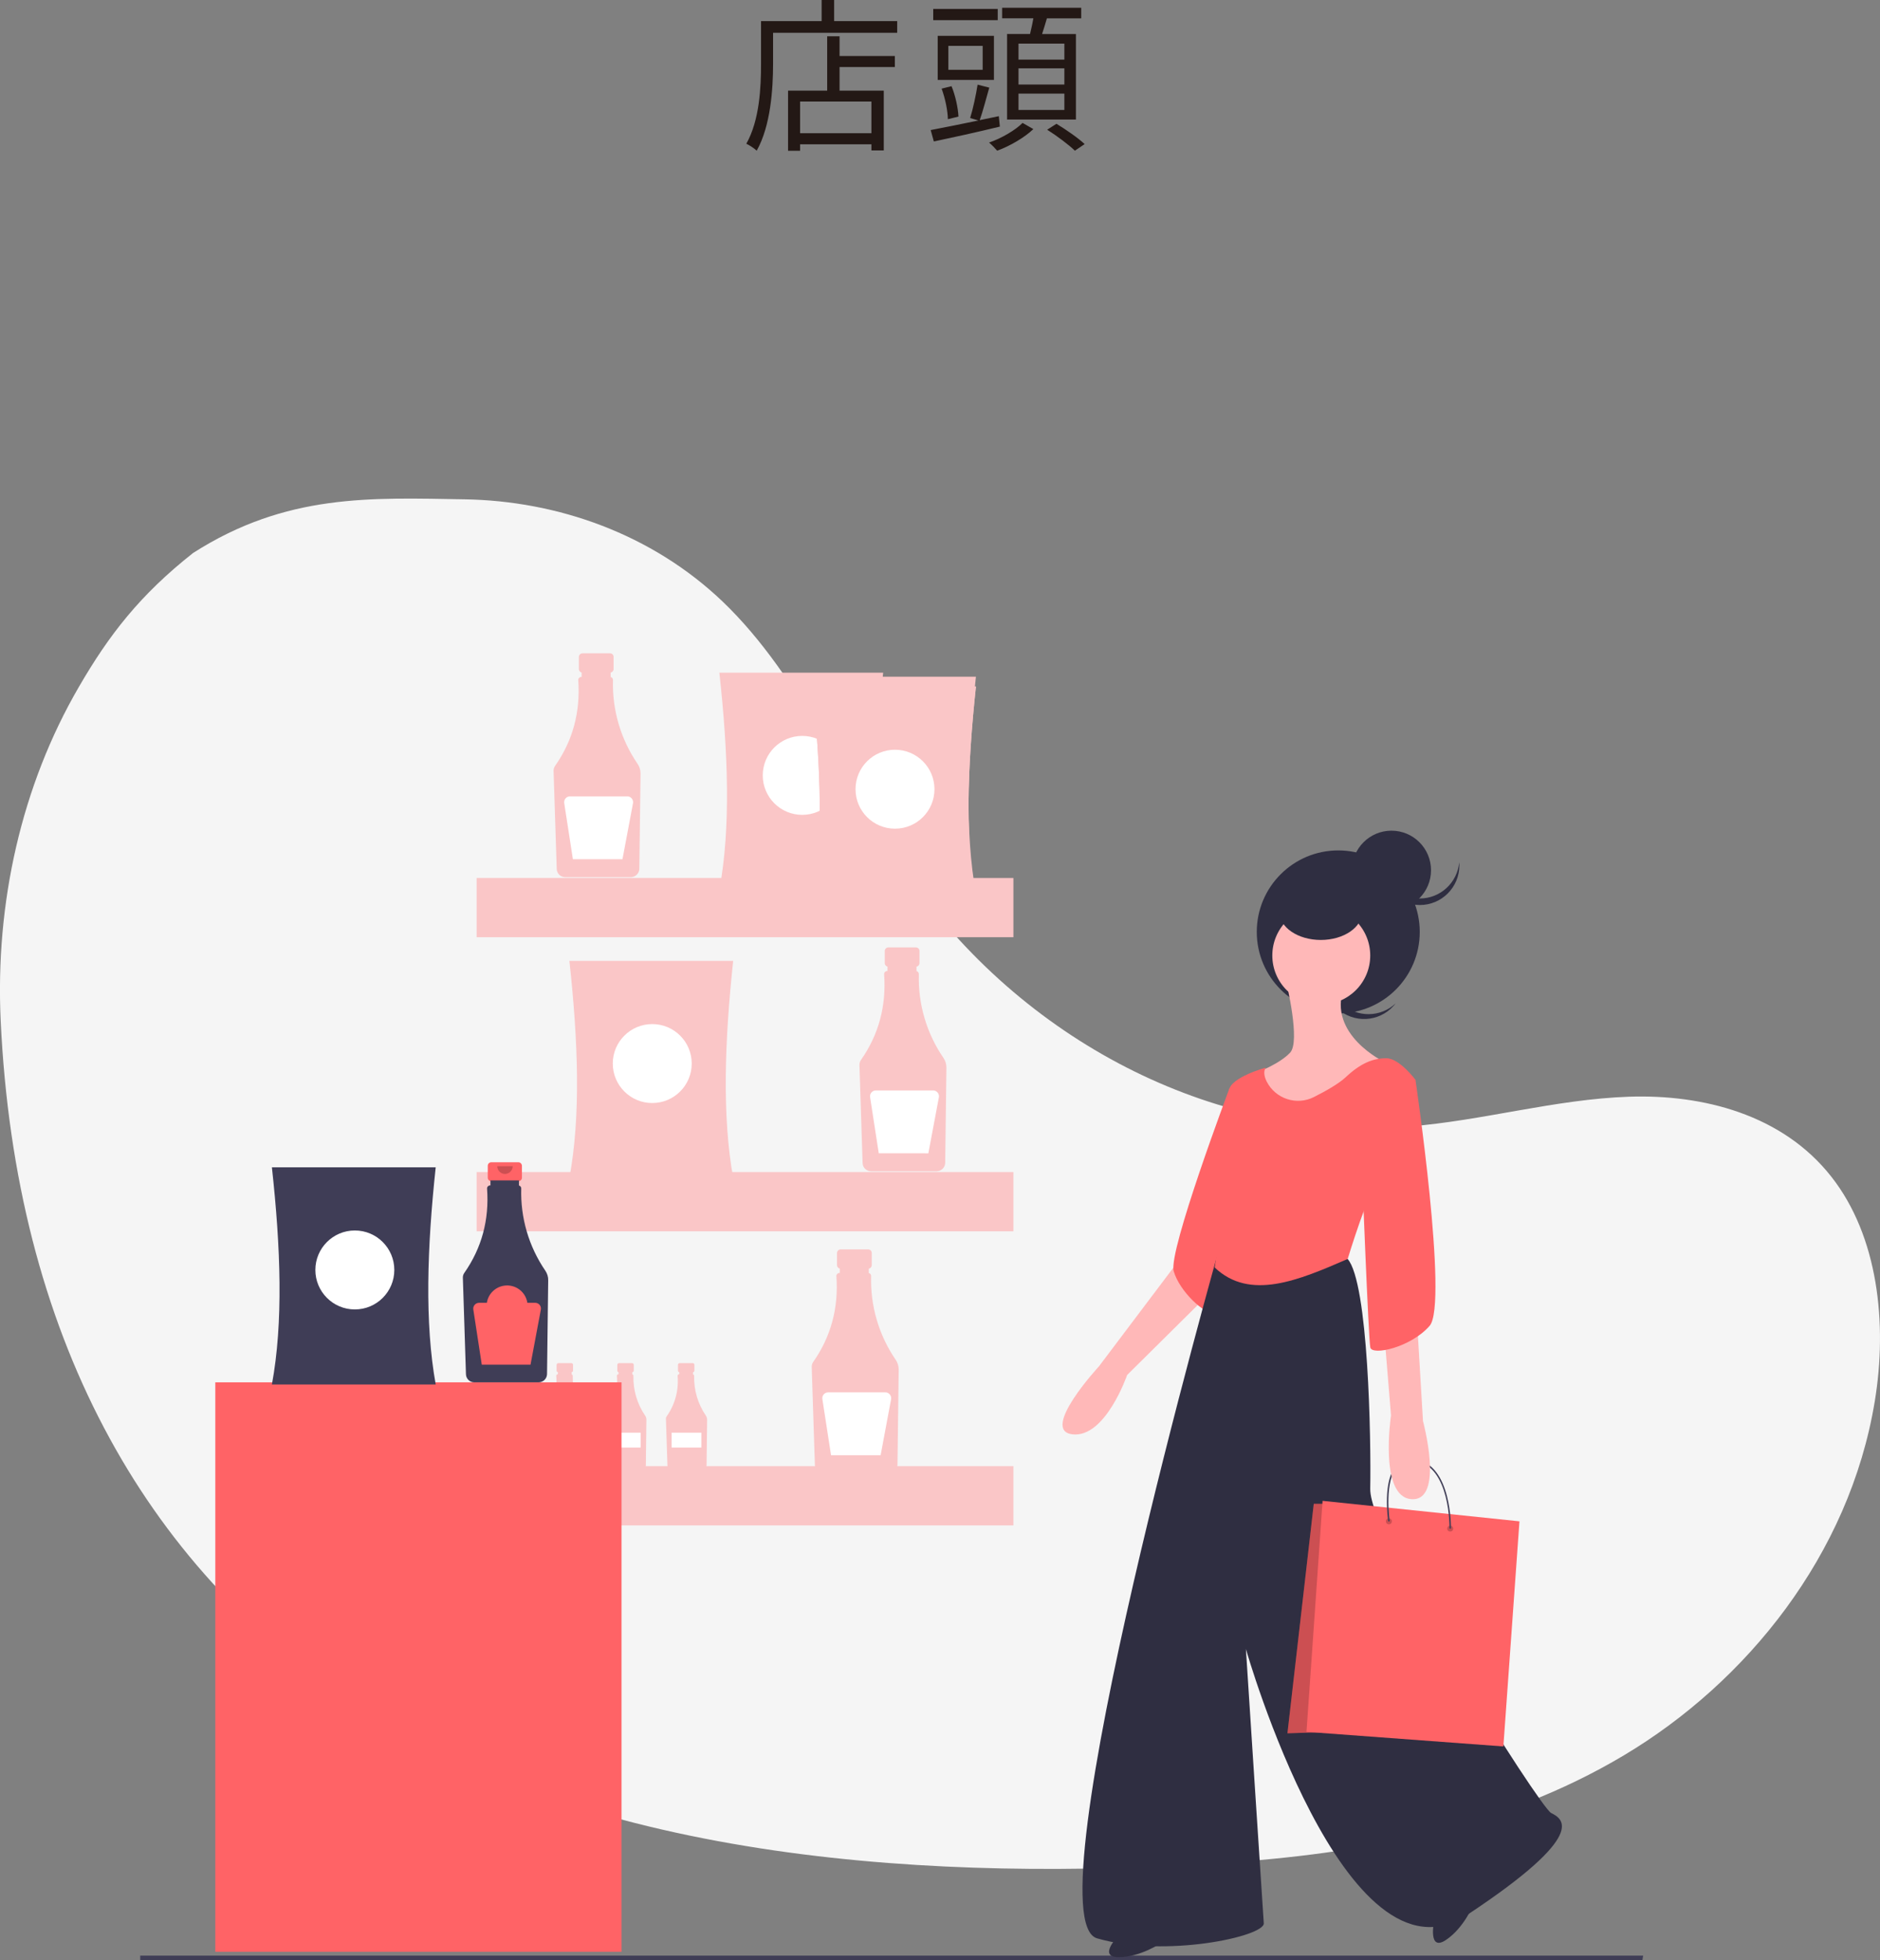<?xml version="1.0" encoding="utf-8"?>
<!-- Generator: Adobe Illustrator 24.2.3, SVG Export Plug-In . SVG Version: 6.00 Build 0)  -->
<svg version="1.1" id="レイヤー_1" xmlns="http://www.w3.org/2000/svg" xmlns:xlink="http://www.w3.org/1999/xlink" x="0px"
	 y="0px" viewBox="0 0 273.39 284.99" style="enable-background:new 0 0 273.39 284.99;" xml:space="preserve">
<rect x="0" y="0" width="273.39" height="284.99" fill="#808080" stroke="none"/>
<g>
	<g>
		<path style="fill:#231815;" d="M130.47,3.07v1.7h-18.05v4.49c0,3.65-0.34,9.02-2.38,12.65c-0.31-0.31-1.08-0.82-1.51-1.01
			c1.94-3.43,2.14-8.23,2.14-11.64V3.07h8.81V0h1.82v3.07H130.47z M122.09,8.14h8.04v1.61h-8.04v3.43h6.43v8.69h-1.8v-0.89h-10.37
			v0.94h-1.75v-8.74h5.69v-7.9h1.8V8.14z M126.72,14.76h-10.37v4.61h10.37V14.76z"/>
		<path style="fill:#231815;" d="M145.4,18.41c-3.38,0.82-6.98,1.61-9.6,2.16l-0.46-1.66c1.8-0.34,4.3-0.84,6.94-1.39l-1.2-0.36
			c0.41-1.3,0.86-3.41,1.08-4.85l1.7,0.43c-0.46,1.61-0.94,3.48-1.39,4.73l2.78-0.58L145.4,18.41z M145.09,2.93h-9.38V1.3h9.38V2.93
			z M144.54,11.62h-8.18V5.21h8.18V11.62z M137.84,17.33c-0.02-1.2-0.38-3.02-0.91-4.44l1.44-0.36c0.58,1.39,0.96,3.24,1.01,4.42
			L137.84,17.33z M142.9,6.67h-4.99v3.48h4.99V6.67z M150.27,18.77c-1.27,1.22-3.41,2.47-5.26,3.14c-0.26-0.31-0.79-0.86-1.18-1.18
			c1.82-0.62,3.89-1.85,4.87-2.86L150.27,18.77z M149.79,4.94c0.17-0.72,0.36-1.54,0.48-2.28h-4.54V1.13h11.5v1.54h-4.99
			c-0.24,0.79-0.46,1.58-0.7,2.28h4.92v12.43h-10.01V4.94H149.79z M154.78,6.34h-6.67v2.33h6.67V6.34z M154.78,9.94h-6.67v2.35h6.67
			V9.94z M154.78,13.61h-6.67v2.38h6.67V13.61z M153.63,18c1.39,0.84,3.19,2.09,4.1,2.95l-1.42,0.96c-0.86-0.84-2.62-2.16-4.03-3.05
			L153.63,18z"/>
	</g>
</g>
<g>
	<g id="freepik--background-simple--inject-769">
		<path style="fill:#F5F5F5;" d="M266.32,171.1c-7.11-9.06-18.69-12-29.42-11.64c-10.74,0.37-21.26,3.48-31.99,4.33
			c-27.28,2.12-55.15-11.6-72.29-35.61c-9.51-13.32-15.94-29.6-27.51-40.69C94.78,77.62,81.08,72.82,67.53,72.6
			s-25.89-0.88-39.46,7.81c-7.73,6.1-12.23,11.92-16.62,19.5C3.12,114.25-0.7,131.29,0.1,148.39c2.13,45.54,20.78,79.21,51.45,99.39
			c35.29,23.21,85.3,25.79,126.1,23.1c20.16-1.33,40.63-5,58.47-15.64c17.85-10.64,32.83-29.14,36.51-51.49
			C274.5,192.4,273.1,179.72,266.32,171.1z"/>
	</g>
	<g>
		<path style="fill:#FFB8B8;" d="M174.47,177.16l-2.06,4.8l-12.61,16.72c0,0-8.63,9.32-3.84,9.87s7.95-8.63,7.95-8.63l14.8-14.66
			l1.64-6.71L174.47,177.16z"/>
		<path style="fill:#FF6366;" d="M180.77,157.7l-1.99,0.56c0,0-8.92,23.69-8.1,26.57c0.82,2.88,4.52,6.44,6.17,6.17
			C178.5,190.72,180.77,157.7,180.77,157.7z"/>
		<path style="fill:#2F2E41;" d="M208.52,279.45c0,0-0.87,4.37,1.75,2.62c2.62-1.75,3.99-5.13,3.99-5.13L208.52,279.45z"/>
		<path style="fill:#2F2E41;" d="M177.48,180.85c0,0-27.81,98.1-17.95,100.98c9.87,2.88,24.39-0.27,24.25-2.19
			c-0.14-1.92-2.6-39.87-2.6-39.87s14.39,50.42,32.2,38.64s13.84-13.98,12.19-14.8c-1.64-0.82-26.44-39.87-26.31-47.13
			s-0.27-30.01-3.29-33.43L177.48,180.85z"/>
		<polygon style="fill:#3F3D56;" points="238.84,284.99 20.39,284.99 20.39,284.35 238.95,284.35 		"/>
		<path style="fill:#2F2E41;" d="M195.15,145.97c-2.22-2.01-2.53-5.38-0.71-7.76c-0.12,0.11-0.23,0.22-0.34,0.34
			c-2.13,2.36-1.94,6,0.42,8.13c2.36,2.13,5.99,1.94,8.12-0.41c0.11-0.12,0.21-0.24,0.31-0.37
			C200.75,147.95,197.37,147.98,195.15,145.97z"/>
		<circle style="fill:#2F2E41;" cx="194.61" cy="135.5" r="11.85"/>
		<path style="fill:#2F2E41;" d="M162.68,281.42c0,0-3.15,3.15,0,3.15c3.15,0,6.17-2.06,6.17-2.06L162.68,281.42z"/>
		<path style="fill:#FFB8B8;" d="M187.07,142.9c0,0,2.06,8.5,0.55,10.14s-4.8,2.88-4.8,2.88l0.55,15.35c0,0,6.3-2.19,6.58-2.47
			s5.89-9.18,5.89-9.18l5.48-5.21c0,0-8.36-3.97-5.89-10.82C197.9,136.74,187.07,142.9,187.07,142.9z"/>
		<circle style="fill:#FFB8B8;" cx="192.14" cy="138.93" r="7.12"/>
		<path style="fill:#FF6366;" d="M195.98,183.05c0,0,3.15-10.41,4.66-11.78c1.51-1.37,5.21-14.25,5.21-14.25s-2.33-3.15-4.25-3.15
			s-3.7,0.69-5.89,2.74c-1.03,0.97-2.92,2.03-4.62,2.89c-2.51,1.28-5.59,0.29-6.88-2.23c-0.01-0.03-0.03-0.06-0.04-0.08
			c-0.34-0.72-0.45-1.42-0.11-1.95c0,0-5.07,1.37-5.34,3.29c-0.27,1.92,0,5.89-0.41,6.71s-1.64,2.06-1.1,7.26
			c0.55,5.21-0.57,11.79-0.57,11.79C181.75,189.17,188.84,186.16,195.98,183.05z"/>
		<ellipse style="fill:#2F2E41;" cx="192.07" cy="132.56" rx="6.03" ry="4.11"/>
		<circle style="fill:#2F2E41;" cx="202.35" cy="126.53" r="5.75"/>
		<path style="fill:#2F2E41;" d="M206.46,130.64c-2.99,0-5.48-2.29-5.73-5.28c-0.01,0.16-0.02,0.32-0.02,0.48
			c0,3.18,2.58,5.75,5.76,5.75c3.17,0,5.75-2.57,5.75-5.75v0c0-0.16-0.01-0.32-0.02-0.48C211.94,128.34,209.45,130.64,206.46,130.64
			z"/>
		<polygon style="fill:#FF6366;" points="192.96,218.65 191.05,218.65 187.22,252.02 199.84,251.6 		"/>
		<polygon style="opacity:0.2;enable-background:new    ;" points="192.96,218.65 191.05,218.65 187.22,252.02 199.84,251.6 		"/>
		<polygon style="fill:#FF6366;" points="192.33,218.22 189.99,251.81 218.62,253.93 220.96,221.2 		"/>
		<circle style="opacity:0.2;enable-background:new    ;" cx="201.97" cy="221.2" r="0.43"/>
		<circle style="opacity:0.2;enable-background:new    ;" cx="210.89" cy="222.26" r="0.43"/>
		<path style="fill:#3F3D56;" d="M211,222.26h-0.21c0-0.09,0.15-9.06-5-9.88c-1.01-0.16-1.84,0.07-2.46,0.68
			c-2.13,2.11-1.25,8.06-1.24,8.12l-0.21,0.03c-0.04-0.25-0.9-6.12,1.3-8.3c0.67-0.67,1.56-0.92,2.65-0.74
			C211.15,213.02,211,222.17,211,222.26z"/>
		<path style="fill:#FFB8B8;" d="M206.25,175.92l-0.69,7.67l1.37,23.02c0,0,3.15,11.65-1.64,11.37c-4.8-0.27-3.01-12.19-3.01-12.19
			l-2.19-26.72L206.25,175.92z"/>
		<path style="fill:#FF6366;" d="M202.28,155.1l3.56,1.92c0,0,4.8,32.59,2.06,35.75c-2.74,3.15-8.36,4.38-8.63,3.15
			c-0.27-1.23-1.23-26.29-1.23-26.29L202.28,155.1z"/>
		<path style="fill:#FAC6C7;" d="M88.71,94.99h-4c-0.29,0-0.53,0.24-0.53,0.53v1.75c0,0.29,0.24,0.53,0.53,0.53h0.66v2.63h2.67
			v-2.63h0.66c0.29,0,0.53-0.24,0.53-0.53v-1.75C89.24,95.23,89,94.99,88.71,94.99z"/>
		<path style="fill:#FAC6C7;" d="M92.71,111.05c-2.45-3.58-3.7-7.84-3.57-12.18c0-0.21-0.14-0.39-0.34-0.43v-0.76h-4.22v0.75h-0.06
			c-0.24,0-0.43,0.19-0.43,0.43v0c0,0.01,0,0.02,0,0.03c0.33,4.63-0.79,8.79-3.37,12.47c-0.15,0.21-0.22,0.47-0.22,0.72l0.46,14.27
			c0.02,0.66,0.56,1.19,1.23,1.19h9.55c0.67-0.01,1.21-0.54,1.23-1.21l0.18-13.86C93.15,111.97,93,111.47,92.71,111.05z"/>
		<path style="fill:#FFFFFF;" d="M91.2,115.79h-8.31c-0.47,0-0.85,0.38-0.85,0.85c0,0.04,0,0.09,0.01,0.13l1.26,8.16h7.21l1.53-8.13
			c0.09-0.46-0.22-0.91-0.68-1C91.31,115.79,91.25,115.79,91.2,115.79L91.2,115.79z"/>
		<path style="fill:#FAC6C7;" d="M133.19,137.75h-4c-0.29,0-0.53,0.24-0.53,0.53v1.75c0,0.29,0.24,0.53,0.53,0.53h0.66v2.63h2.67
			v-2.63h0.66c0.29,0,0.53-0.24,0.53-0.53v-1.75C133.72,137.99,133.48,137.75,133.19,137.75z"/>
		<path style="fill:#FAC6C7;" d="M137.19,153.81c-2.45-3.58-3.7-7.84-3.57-12.18c0-0.21-0.14-0.39-0.34-0.43v-0.76h-4.22v0.75H129
			c-0.24,0-0.43,0.19-0.43,0.43l0,0c0,0.01,0,0.02,0,0.03c0.33,4.63-0.79,8.79-3.37,12.47c-0.15,0.21-0.22,0.47-0.22,0.72
			l0.46,14.27c0.02,0.66,0.56,1.19,1.23,1.19h9.55c0.67-0.01,1.21-0.54,1.23-1.21l0.18-13.86
			C137.63,154.72,137.48,154.23,137.19,153.81z"/>
		<path style="fill:#FFFFFF;" d="M135.68,158.55h-8.31c-0.47,0-0.85,0.38-0.85,0.85c0,0.04,0,0.09,0.01,0.13l1.26,8.16H135
			l1.53-8.13c0.09-0.46-0.22-0.91-0.68-1C135.79,158.55,135.73,158.55,135.68,158.55L135.68,158.55z"/>
		<path style="fill:#FAC6C7;" d="M83.09,198.2h-1.9c-0.14,0-0.25,0.11-0.25,0.25v0.83c0,0.14,0.11,0.25,0.25,0.25h0.31v1.25h1.27
			v-1.25h0.31c0.14,0,0.25-0.11,0.25-0.25v-0.83C83.34,198.32,83.23,198.2,83.09,198.2z"/>
		<path style="fill:#FAC6C7;" d="M84.99,205.82c-1.16-1.7-1.75-3.72-1.7-5.78c0-0.1-0.06-0.18-0.16-0.21v-0.36h-2v0.35h-0.03
			c-0.11,0-0.21,0.09-0.21,0.21l0,0c0,0,0,0.01,0,0.01c0.18,2.1-0.38,4.19-1.6,5.91c-0.07,0.1-0.11,0.22-0.1,0.34l0.22,6.77
			c0.01,0.31,0.27,0.56,0.58,0.57h4.53c0.32,0,0.58-0.26,0.58-0.58l0.08-6.57C85.2,206.25,85.13,206.02,84.99,205.82z"/>
		<rect x="80.02" y="208.31" style="fill:#FFFFFF;" width="4.32" height="2.16"/>
		<path style="fill:#FAC6C7;" d="M91.92,198.2h-1.9c-0.14,0-0.25,0.11-0.25,0.25v0.83c0,0.14,0.11,0.25,0.25,0.25h0.31v1.25h1.27
			v-1.25h0.31c0.14,0,0.25-0.11,0.25-0.25v-0.83C92.17,198.32,92.05,198.2,91.92,198.2C91.92,198.2,91.92,198.2,91.92,198.2z"/>
		<path style="fill:#FAC6C7;" d="M93.81,205.82c-1.16-1.7-1.75-3.72-1.7-5.78c0-0.1-0.06-0.18-0.16-0.21v-0.36h-2v0.35h-0.03
			c-0.11,0-0.21,0.09-0.21,0.21l0,0c0,0,0,0.01,0,0.01c0.18,2.1-0.38,4.19-1.6,5.91c-0.07,0.1-0.11,0.22-0.1,0.34l0.22,6.77
			c0.01,0.31,0.27,0.56,0.58,0.57h4.53c0.32,0,0.58-0.26,0.58-0.58l0.08-6.57C94.02,206.25,93.95,206.02,93.81,205.82z"/>
		<rect x="88.84" y="208.31" style="fill:#FFFFFF;" width="4.32" height="2.16"/>
		<path style="fill:#FAC6C7;" d="M100.74,198.2h-1.9c-0.14,0-0.25,0.11-0.25,0.25v0.83c0,0.14,0.11,0.25,0.25,0.25h0.31v1.25h1.27
			v-1.25h0.31c0.14,0,0.25-0.11,0.25-0.25v-0.83C100.99,198.32,100.88,198.2,100.74,198.2z"/>
		<path style="fill:#FAC6C7;" d="M102.64,205.82c-1.16-1.7-1.75-3.72-1.7-5.78c0-0.1-0.06-0.18-0.16-0.21v-0.36h-2v0.35h-0.03
			c-0.11,0-0.21,0.09-0.21,0.21l0,0c0,0,0,0.01,0,0.01c0.18,2.1-0.38,4.19-1.6,5.91c-0.07,0.1-0.11,0.22-0.1,0.34l0.22,6.77
			c0.01,0.31,0.27,0.56,0.58,0.57h4.53c0.32,0,0.58-0.26,0.58-0.58l0.08-6.57C102.84,206.25,102.77,206.02,102.64,205.82z"/>
		<rect x="97.67" y="208.31" style="fill:#FFFFFF;" width="4.32" height="2.16"/>
		<path style="fill:#FAC6C7;" d="M126.25,181.66h-4c-0.29,0-0.53,0.24-0.53,0.53v1.75c0,0.29,0.24,0.53,0.53,0.53h0.66v2.63h2.67
			v-2.63h0.66c0.29,0,0.53-0.24,0.53-0.53v-1.75C126.78,181.9,126.54,181.66,126.25,181.66z"/>
		<path style="fill:#FAC6C7;" d="M130.25,197.71c-2.45-3.58-3.7-7.84-3.57-12.18c0-0.21-0.14-0.39-0.34-0.43v-0.76h-4.22v0.75h-0.06
			c-0.24,0-0.43,0.19-0.43,0.43l0,0c0,0.01,0,0.02,0,0.03c0.33,4.63-0.79,8.79-3.37,12.47c-0.15,0.21-0.22,0.47-0.22,0.72
			l0.46,14.27c0.02,0.66,0.56,1.19,1.23,1.19h9.55c0.67-0.01,1.21-0.54,1.23-1.21l0.18-13.86
			C130.69,198.63,130.54,198.13,130.25,197.71z"/>
		<path style="fill:#FFFFFF;" d="M128.74,202.45h-8.31c-0.47,0-0.85,0.38-0.85,0.85c0,0.04,0,0.09,0.01,0.13l1.26,8.16h7.21
			l1.52-8.13c0.09-0.46-0.22-0.91-0.68-1C128.85,202.46,128.79,202.45,128.74,202.45L128.74,202.45z"/>
		<path style="fill:#FAC6C7;" d="M128.43,129.38h-23.82c1.67-9,1.28-19.88,0-31.57h23.82C127.18,109.51,126.81,120.38,128.43,129.38
			z"/>
		<circle style="fill:#FFFFFF;" cx="116.66" cy="112.74" r="5.74"/>
		<path style="fill:#FAC6C7;" d="M106.62,171.28H82.8c1.67-9,1.28-19.88,0-31.57h23.82C105.37,151.41,105,162.28,106.62,171.28z"/>
		<circle style="fill:#FFFFFF;" cx="94.85" cy="154.64" r="5.74"/>
		<path style="fill:#FAC6C7;" d="M141.92,131.39H118.1c1.67-9,1.28-19.88,0-31.57h23.82C140.67,111.52,140.3,122.39,141.92,131.39z"
			/>
		<circle style="fill:#FAC6C7;" cx="130.15" cy="114.75" r="5.74"/>
		<path style="fill:#FAC6C7;" d="M141.92,129.96H118.1c1.67-9,1.28-19.88,0-31.57h23.82C140.67,110.08,140.3,120.95,141.92,129.96z"
			/>
		<circle style="fill:#FAC6C7;" cx="130.15" cy="113.31" r="5.74"/>
		<path style="fill:#FAC6C7;" d="M141.92,131.39H118.1c1.67-9,1.28-19.88,0-31.57h23.82C140.67,111.52,140.3,122.39,141.92,131.39z"
			/>
		<circle style="fill:#FFFFFF;" cx="130.15" cy="114.75" r="5.74"/>
		<rect x="69.31" y="127.66" style="fill:#FAC6C7;" width="78.06" height="8.61"/>
		<rect x="69.31" y="170.42" style="fill:#FAC6C7;" width="78.06" height="8.61"/>
		<rect x="69.31" y="213.18" style="fill:#FAC6C7;" width="78.06" height="8.61"/>
		<rect x="31.31" y="200.99" style="fill:#FF6366;" width="59.07" height="82.8"/>
		<g>
			<path style="fill:#3F3D56;" d="M63.36,201.3H39.54c1.67-9,1.28-19.88,0-31.57h23.82C62.11,181.42,61.74,192.29,63.36,201.3z"/>
			<circle style="fill:#FFFFFF;" cx="51.6" cy="184.65" r="5.74"/>
		</g>
		<g>
			<path style="fill:#FF6366;" d="M75.38,168.99h-3.93c-0.29,0-0.52,0.23-0.52,0.52l0,0v1.72c0,0.29,0.23,0.52,0.52,0.52l0,0h0.65
				v2.58h2.63v-2.58h0.65c0.29,0,0.52-0.23,0.52-0.52l0,0v-1.72C75.9,169.23,75.67,168.99,75.38,168.99z"/>
			<path style="fill:#3F3D56;" d="M79.31,184.77c-2.41-3.52-3.64-7.71-3.51-11.97c0-0.2-0.13-0.38-0.33-0.43v-0.74h-4.15v0.73h-0.06
				c-0.24,0-0.43,0.19-0.43,0.43c0,0,0,0,0,0c0,0.01,0,0.02,0,0.03c0.33,4.56-0.78,8.64-3.31,12.26c-0.15,0.21-0.22,0.46-0.21,0.71
				l0.45,14.03c0.02,0.65,0.55,1.17,1.2,1.17h9.38c0.66-0.01,1.19-0.53,1.21-1.19l0.17-13.62
				C79.74,185.68,79.59,185.19,79.31,184.77z"/>
			<path style="opacity:0.2;enable-background:new    ;" d="M74.56,169.56c0,0.62-0.5,1.12-1.12,1.13c-0.62,0-1.12-0.5-1.13-1.12
				c0,0,0,0,0,0"/>
			<path style="fill:#FF6366;" d="M77.83,189.43h-1.14c-0.25-1.63-1.77-2.74-3.4-2.49c-1.29,0.2-2.3,1.21-2.49,2.49h-1.14
				c-0.46,0-0.84,0.38-0.84,0.84c0,0.04,0,0.09,0.01,0.13l1.23,8.02h7.09l1.5-8c0.09-0.46-0.21-0.89-0.67-0.98
				C77.93,189.44,77.88,189.43,77.83,189.43z"/>
		</g>
	</g>
</g>
</svg>
